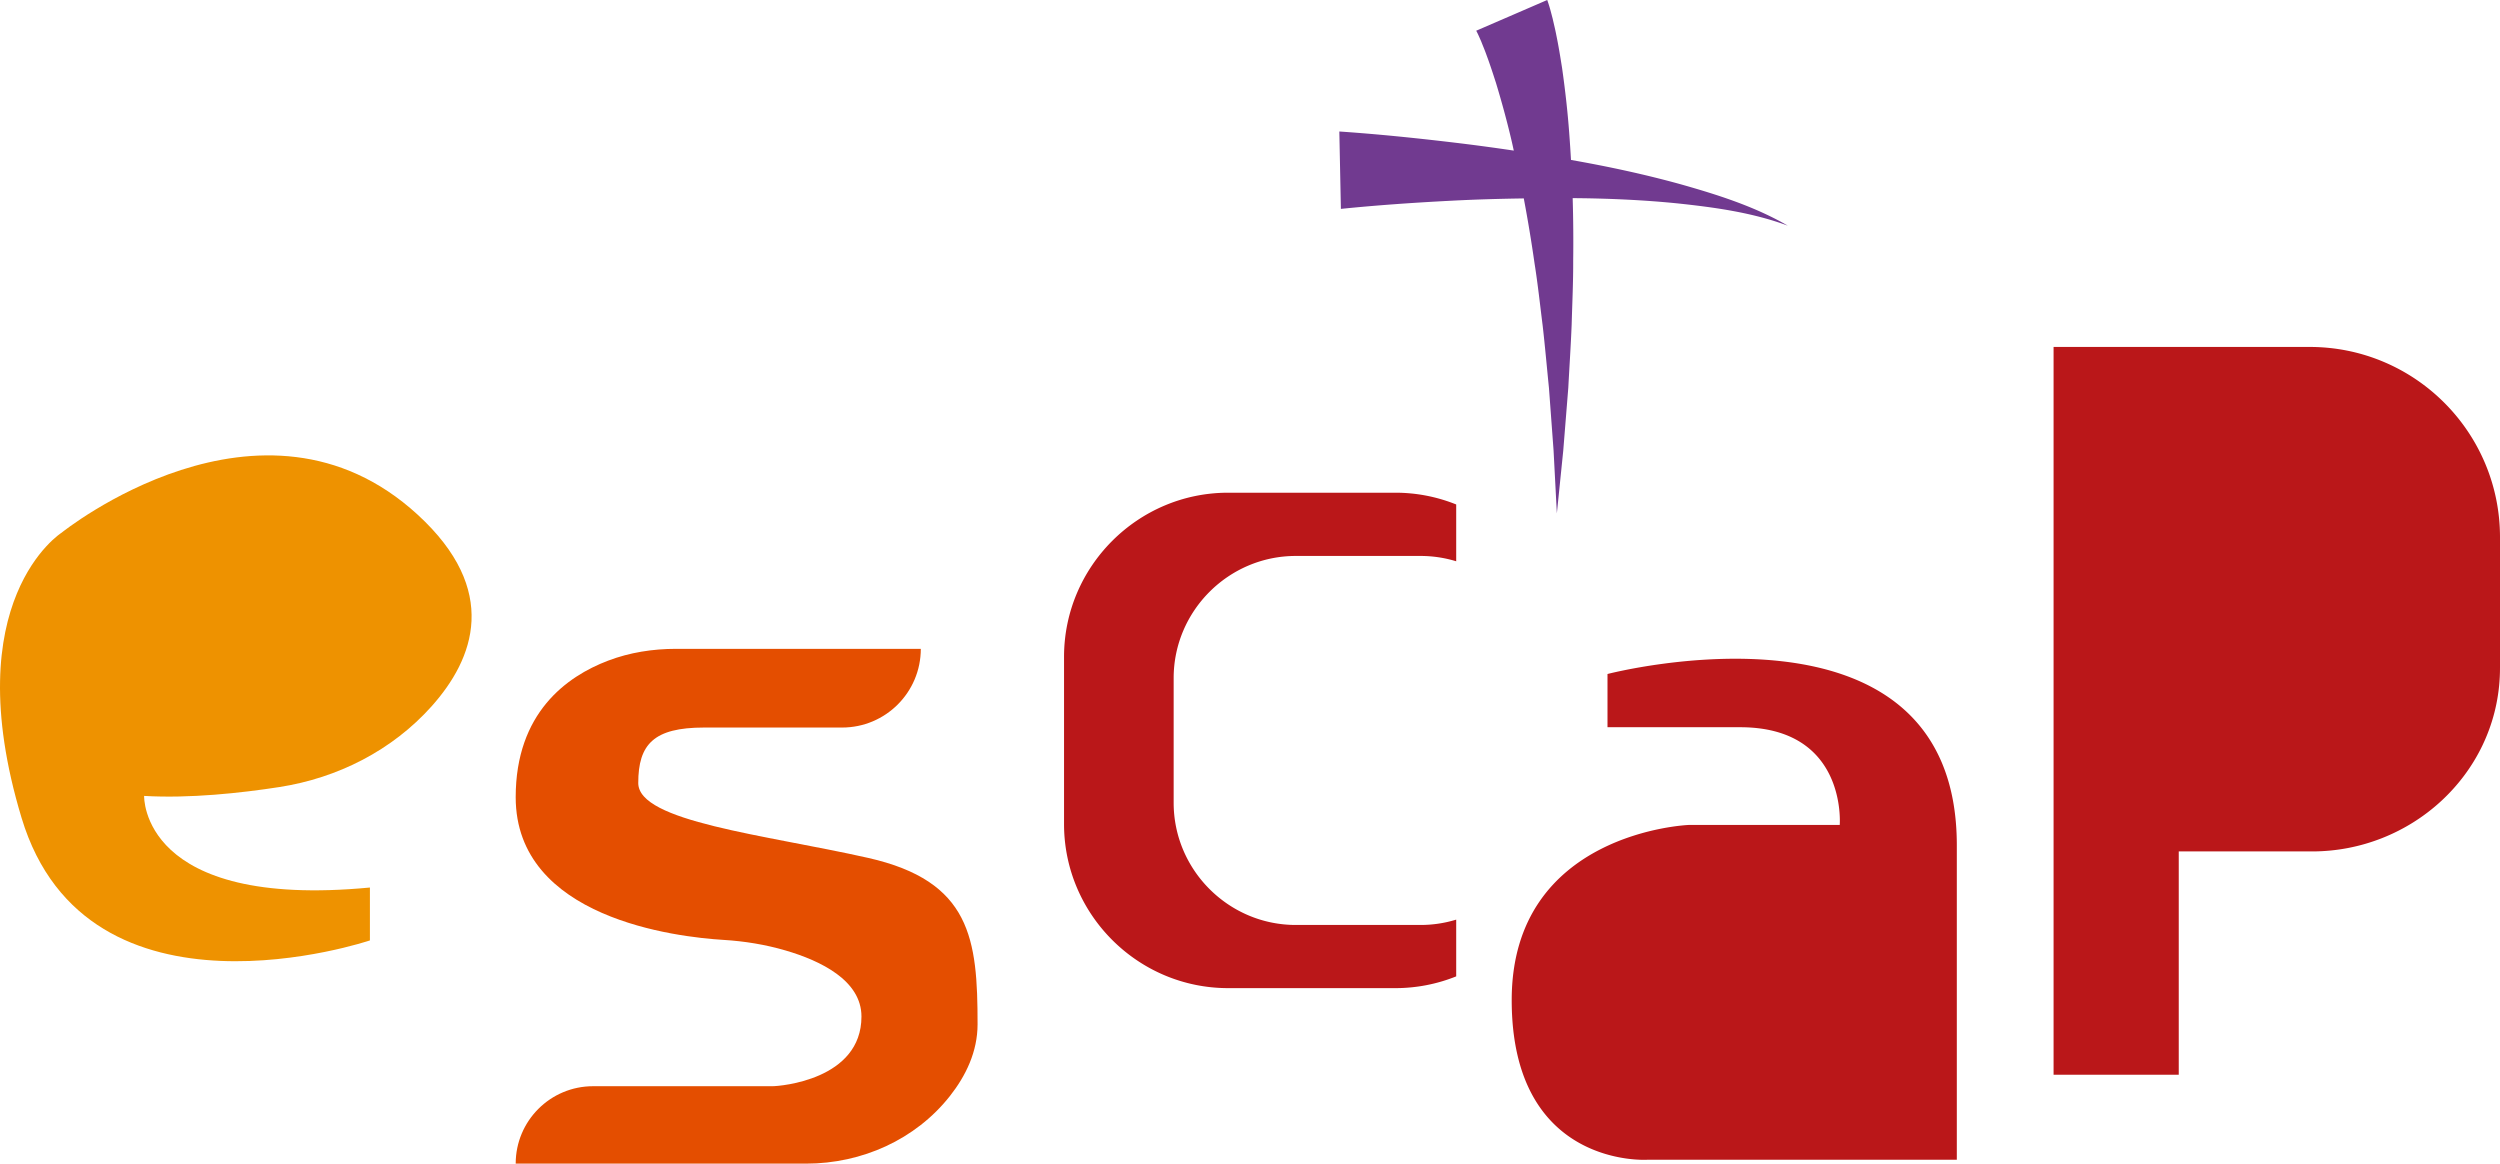 <svg xmlns="http://www.w3.org/2000/svg" viewBox="0 0 600 279.269"><path d="M14.773 127.855s47.995-38.705 85.461-4.335c19.774 18.14 13.587 34.554 3.334 46.012-9.447 10.557-22.513 17.185-36.512 19.359-9.273 1.44-21.483 2.767-32.466 2.13 0 0-.928 27.249 54.188 21.985V225.7s-67.812 22.913-83.603-29.416 9.598-68.43 9.598-68.43z" fill="#ee9200"/><path d="M220.994 155.722h-58.767c-5.557 0-11.107.866-16.3 2.843-9.934 3.781-22.16 12.543-22.16 32.766 0 29.089 38.619 33.56 49.893 34.246 5.035.306 10.036 1.12 14.877 2.537 8.406 2.46 18.214 7.186 18.214 15.856 0 15.172-19.508 16.72-21.366 16.72h-43.04c-10.26 0-18.578 8.318-18.578 18.579h69.726c13.34 0 26.233-5.746 34.49-16.223 3.82-4.848 6.635-10.65 6.635-17.218 0-20.437-1.548-34.37-26.32-39.944-24.77-5.573-55.115-8.67-55.115-17.96s3.715-13.314 15.791-13.314h33.132c10.432 0 18.888-8.456 18.888-18.888z" fill="#e44e00"/><path d="M294.738 118.25c-21.662 0-39.368 17.723-39.368 39.386v40.148c0 21.662 17.706 39.367 39.368 39.367h40.148a39.008 39.008 0 0 0 14.603-2.823V220.71a29.079 29.079 0 0 1-8.584 1.282h-29.911c-16.126 0-29.317-13.191-29.317-29.336v-29.911c0-16.126 13.191-29.317 29.317-29.317h29.911c2.991 0 5.871.446 8.584 1.282v-13.637a39.008 39.008 0 0 0-14.603-2.823h-40.148zm91.062 43.51v12.773h31.816c25.778 0 23.92 23.455 23.92 23.455h-36.229s-42.498 1.626-42.498 42.034 32.513 38.318 32.513 38.318h74.313v-75.475c0-62.935-83.835-41.105-83.835-41.105zm168.516-78.494h-61.458v174.675H522.9v-53.599h31.994c23.675 0 43.904-18.244 45.051-41.89.037-.746.055-1.497.055-2.252v-31.25c0-25.23-20.453-45.684-45.684-45.684z" fill="#ba1719"/><path d="M429.072 54.16c-7.92-4.594-16.8-7.411-25.636-9.913-8.692-2.408-17.527-4.3-26.401-5.861a321.741 321.741 0 0 0-.423-6.474c-.382-5.152-.967-10.324-1.704-15.535-.413-2.609-.83-5.226-1.378-7.876-.245-1.318-.59-2.675-.887-4.015-.39-1.448-.631-2.578-1.308-4.486l-17.051 7.378c.274.418.813 1.678 1.223 2.61.412 1.071.862 2.099 1.252 3.213.82 2.186 1.553 4.46 2.29 6.743 1.394 4.609 2.685 9.315 3.794 14.1.163.697.308 1.402.467 2.1a487.127 487.127 0 0 0-14.203-1.91c-9.186-1.095-18.258-2.032-27.668-2.676l.376 18.575c8.744-.896 17.829-1.516 26.785-1.974 5.7-.295 11.402-.45 17.107-.54a343.875 343.875 0 0 1 2.59 15.64c.785 4.928 1.312 9.896 1.94 14.864.572 4.974 1.004 9.967 1.51 14.965l1.11 15.036.79 15.086 1.533-15.053 1.212-15.111c.267-5.048.609-10.106.807-15.174.143-5.07.387-10.15.366-15.241a356.34 356.34 0 0 0-.124-15.08c8.396.064 16.785.422 25.134 1.26 8.936.952 17.943 2.177 26.497 5.35z" fill="#713a90"/></svg>
